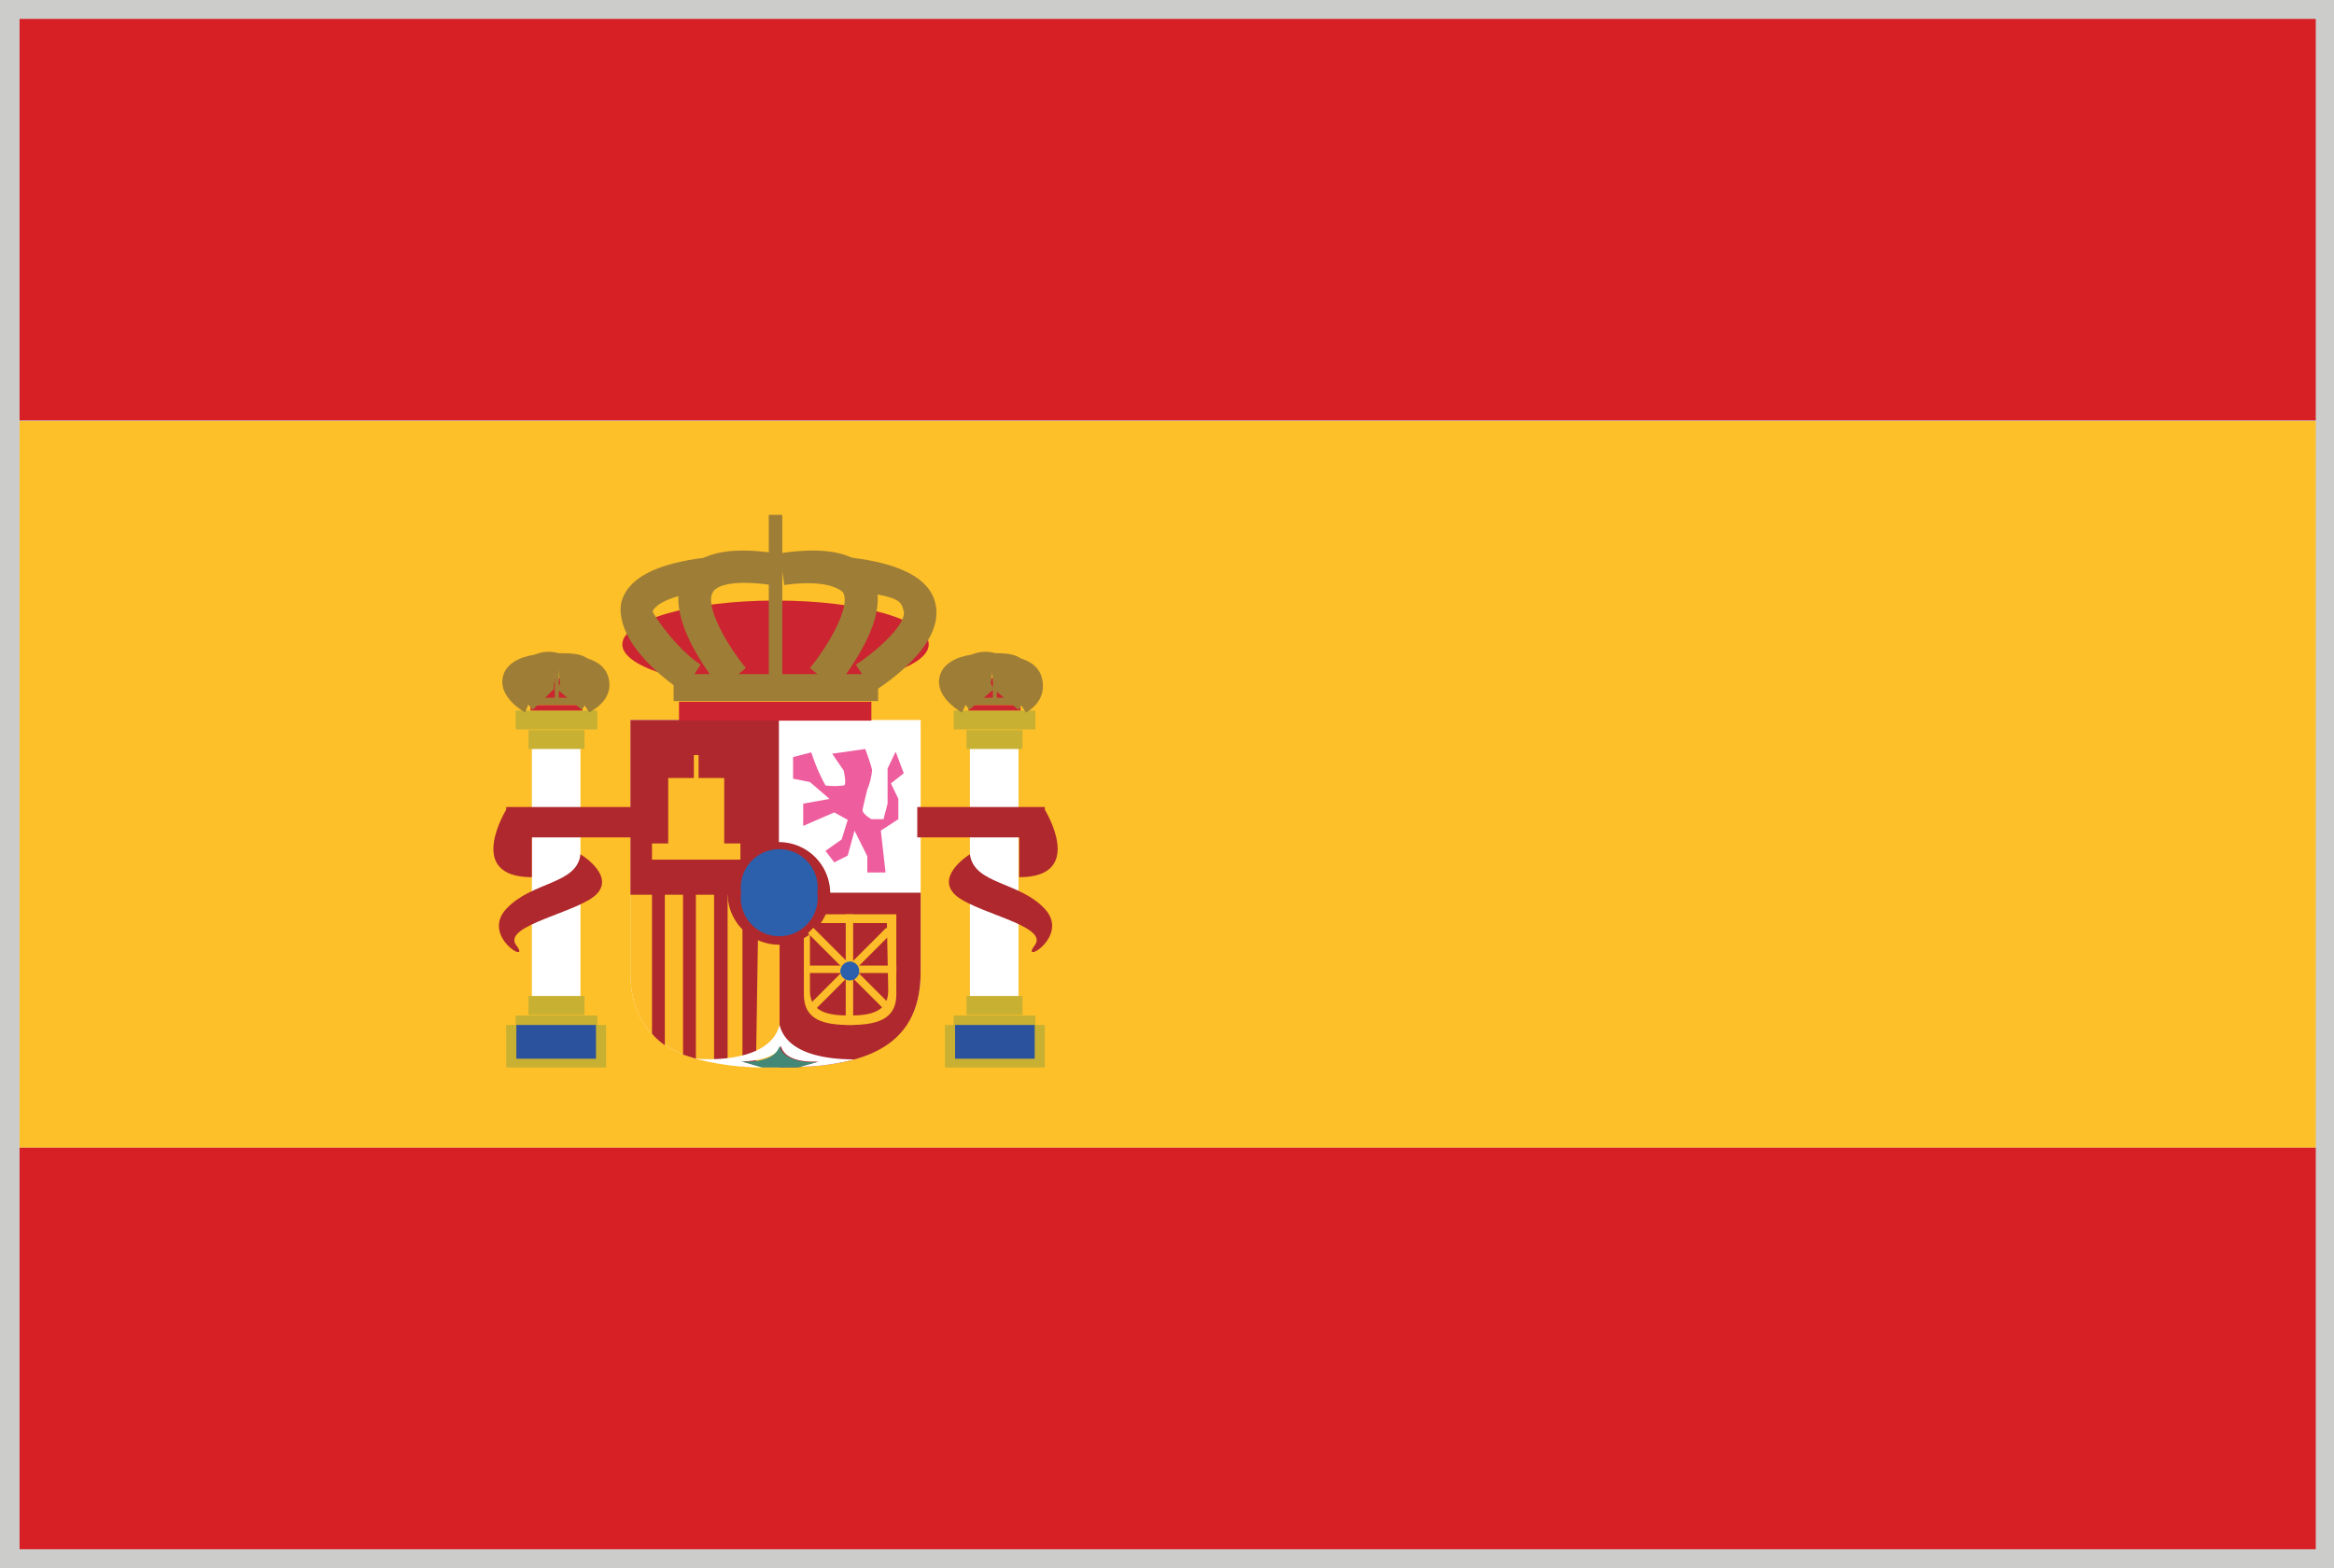 <svg xmlns="http://www.w3.org/2000/svg" viewBox="0 0 34.58 23.24"><defs><style>.cls-1{fill:#cccccb;}.cls-2{fill:#fec029;}.cls-3{fill:#d71f26;}.cls-4{fill:#fff;}.cls-5{fill:#fdbc29;}.cls-6{fill:#ae282d;}.cls-7{fill:#2d60ac;}.cls-8{fill:#438777;}.cls-9{fill:#ee5e9e;}.cls-10{fill:#cc2430;}.cls-11{fill:#9e7e36;}.cls-12{fill:#c8b032;}.cls-13{fill:#2b529c;}</style></defs><g id="Layer_2" data-name="Layer 2"><g id="Layer_1-2" data-name="Layer 1"><rect class="cls-1" width="34.58" height="23.24"/><rect class="cls-2" x="0.29" y="6.24" width="34.02" height="10.77"/><rect class="cls-3" x="0.29" y="0.28" width="34.02" height="5.95"/><rect class="cls-3" x="0.29" y="17.01" width="34.02" height="5.95"/><path class="cls-4" d="M9.34,10.67v3.74c0,1.19,1,1.41,2.15,1.41s2.15-.22,2.15-1.41V10.67Z"/><path class="cls-5" d="M11.55,13.25H9.34v1.16c0,1.19,1,1.41,2.15,1.41h.06Z"/><path class="cls-6" d="M11.55,13.23v2.59c1.16,0,2.09-.24,2.09-1.41V13.23Z"/><rect class="cls-6" x="9.34" y="10.67" width="2.2" height="2.59"/><path class="cls-6" d="M9.66,15.32a1,1,0,0,0,.19.17V13.25H9.66Z"/><path class="cls-6" d="M10.31,13.25h-.19v2.38l.19.06Z"/><path class="cls-6" d="M10.78,13.25h-.2v2.5l.2,0Z"/><path class="cls-6" d="M11.24,13.25H11v2.56h.2Z"/><path class="cls-5" d="M11.91,13.55v1.19c0,.38.3.45.68.45s.69-.07.69-.45V13.55Zm1.25,1.13c0,.31-.25.37-.57.37S12,15,12,14.68v-1h1.14Z"/><path class="cls-6" d="M12.3,13.23a.76.76,0,1,1-.75-.75A.76.76,0,0,1,12.3,13.23Z"/><path class="cls-7" d="M12.11,13.23a.57.57,0,1,1-1.13,0,.57.57,0,1,1,1.13,0Z"/><rect class="cls-5" x="12.53" y="13.55" width="0.11" height="1.64"/><rect class="cls-5" x="11.91" y="14.31" width="1.37" height="0.11"/><polygon class="cls-5" points="13.21 14.91 13.13 14.99 11.97 13.83 12.05 13.75 13.21 14.91"/><polygon class="cls-5" points="11.97 14.91 12.05 14.99 13.21 13.83 13.13 13.75 11.97 14.91"/><path class="cls-7" d="M12.73,14.39a.14.14,0,0,1-.14.14.14.14,0,0,1-.14-.14.15.15,0,0,1,.14-.14A.14.14,0,0,1,12.73,14.39Z"/><path class="cls-4" d="M11.55,15.19c-.16.61-1.24.5-1.24.5h0a4,4,0,0,0,1,.13L11,15.73s.49,0,.57-.23c.07.28.56.23.56.23l-.29.08a3.39,3.39,0,0,0,.82-.11C12.35,15.7,11.67,15.66,11.55,15.19Z"/><path class="cls-8" d="M11.55,15.5c-.08.28-.57.23-.57.23l.31.09h.53l.29-.08S11.62,15.78,11.55,15.5Z"/><polygon class="cls-5" points="10.73 12.5 10.73 11.53 10.35 11.53 10.35 11.19 10.28 11.19 10.28 11.53 9.9 11.53 9.9 12.5 9.66 12.5 9.66 12.74 10.97 12.74 10.97 12.5 10.73 12.5"/><path class="cls-9" d="M12.29,11.84l-.39.07v.33l.46-.2.2.11-.09.29-.24.17.13.17.2-.1.1-.37.19.38v.24h.27l-.07-.62.26-.17v-.3l-.11-.23.19-.15-.12-.32-.12.25,0,.52-.06.23-.18,0s-.14-.08-.13-.14.07-.3.07-.3a1,1,0,0,0,.07-.28c0-.05-.1-.32-.1-.32l-.49.07.17.25s.05.22,0,.22a1,1,0,0,1-.27,0,2.77,2.77,0,0,1-.21-.49l-.27.07v.32l.25.05Z"/><path class="cls-10" d="M13.76,9.55c0,.35-1,.64-2.27.64S9.22,9.9,9.22,9.55s1-.65,2.27-.65S13.76,9.19,13.76,9.55Z"/><rect class="cls-11" x="9.98" y="9.99" width="3.03" height="0.4"/><rect class="cls-10" x="10.06" y="10.4" width="2.85" height="0.28"/><rect class="cls-11" x="11.39" y="7.63" width="0.2" height="2.57"/><path class="cls-11" d="M10.12,10.25c-.18-.11-1-.7-.92-1.3.08-.37.5-.6,1.28-.69l.06.48c-.8.1-.86.3-.87.32s.34.55.71.79Z"/><path class="cls-11" d="M10.68,10.21c-.14-.18-.87-1.09-.55-1.67.19-.34.64-.45,1.37-.34l-.07.47c-.7-.1-.85.06-.87.11-.12.2.21.78.49,1.12Z"/><path class="cls-11" d="M12.94,10.25l-.26-.4c.37-.24.75-.62.71-.79s-.07-.22-.87-.32l.06-.48c.78.09,1.2.32,1.28.69C14,9.55,13.12,10.14,12.94,10.25Z"/><path class="cls-11" d="M12.38,10.21,12,9.9c.28-.34.61-.92.49-1.12,0,0-.17-.21-.87-.11l-.07-.47c.73-.11,1.18,0,1.37.34C13.25,9.12,12.52,10,12.38,10.21Z"/><rect class="cls-4" x="7.88" y="10.96" width="0.72" height="3.94"/><rect class="cls-12" x="7.64" y="10.53" width="1.21" height="0.28"/><rect class="cls-12" x="7.83" y="10.82" width="0.83" height="0.28"/><rect class="cls-12" x="7.64" y="15.05" width="1.21" height="0.28"/><rect class="cls-12" x="7.83" y="14.76" width="0.83" height="0.28"/><rect class="cls-12" x="7.5" y="15.19" width="1.48" height="0.63"/><rect class="cls-13" x="7.65" y="15.19" width="1.18" height="0.5"/><rect class="cls-6" x="7.5" y="11.96" width="1.89" height="0.45"/><path class="cls-6" d="M7.5,12s-.62,1,.38,1V12Z"/><path class="cls-6" d="M8.6,12.66s.5.3.25.58-1.43.47-1.2.77-.53-.13-.15-.54S8.55,13.11,8.6,12.66Z"/><path class="cls-10" d="M8.86,10.22c0,.1-.28.18-.62.18s-.61-.08-.61-.18.27-.17.61-.17S8.86,10.13,8.86,10.22Z"/><rect class="cls-11" x="7.83" y="10.34" width="0.82" height="0.11"/><rect class="cls-10" x="7.86" y="10.45" width="0.77" height="0.08"/><rect class="cls-11" x="8.22" y="9.7" width="0.06" height="0.7"/><path class="cls-11" d="M7.78,10.56c-.12-.07-.39-.27-.33-.53s.39-.32.5-.33l0,.43,0,0Z"/><path class="cls-11" d="M7.89,10.52c-.1-.12-.3-.41-.17-.65a.5.5,0,0,1,.55-.19l-.06.45a.22.22,0,0,0,0,.08Z"/><path class="cls-11" d="M8.73,10.56l-.26-.4,0,0,.05-.43c.11,0,.44.05.5.33S8.85,10.49,8.73,10.56Z"/><path class="cls-11" d="M8.62,10.52l-.37-.31.05-.08-.06-.45c.27,0,.46,0,.55.19S8.71,10.4,8.62,10.52Z"/><rect class="cls-4" x="14.37" y="10.96" width="0.72" height="3.94"/><rect class="cls-12" x="14.13" y="10.53" width="1.21" height="0.28"/><rect class="cls-12" x="14.32" y="10.82" width="0.83" height="0.28"/><rect class="cls-12" x="14.13" y="15.05" width="1.21" height="0.28"/><rect class="cls-12" x="14.32" y="14.76" width="0.83" height="0.28"/><rect class="cls-12" x="14" y="15.19" width="1.48" height="0.63"/><rect class="cls-13" x="14.15" y="15.19" width="1.18" height="0.5"/><rect class="cls-6" x="13.59" y="11.96" width="1.89" height="0.45"/><path class="cls-6" d="M15.48,12s.62,1-.38,1V12Z"/><path class="cls-6" d="M14.37,12.66s-.49.3-.24.58,1.43.47,1.2.77.53-.13.15-.54S14.43,13.11,14.37,12.66Z"/><path class="cls-10" d="M14.12,10.22c0,.1.28.18.62.18s.61-.08.61-.18-.27-.17-.61-.17S14.12,10.13,14.12,10.22Z"/><rect class="cls-11" x="14.33" y="10.34" width="0.82" height="0.11"/><rect class="cls-10" x="14.35" y="10.45" width="0.77" height="0.08"/><rect class="cls-11" x="14.71" y="9.7" width="0.06" height="0.7"/><path class="cls-11" d="M15.2,10.56l-.26-.4,0,0,0-.43c.11,0,.44.05.5.33S15.32,10.49,15.2,10.56Z"/><path class="cls-11" d="M15.09,10.52l-.37-.31a.35.35,0,0,0,0-.08l-.06-.45c.27,0,.46,0,.55.19S15.18,10.4,15.09,10.52Z"/><path class="cls-11" d="M14.25,10.56c-.12-.07-.39-.27-.33-.53s.39-.32.5-.33l.05.43,0,0Z"/><path class="cls-11" d="M14.36,10.52c-.09-.12-.3-.41-.17-.65a.5.5,0,0,1,.55-.19l-.06.45a.35.35,0,0,0,.05.08Z"/></g></g></svg>